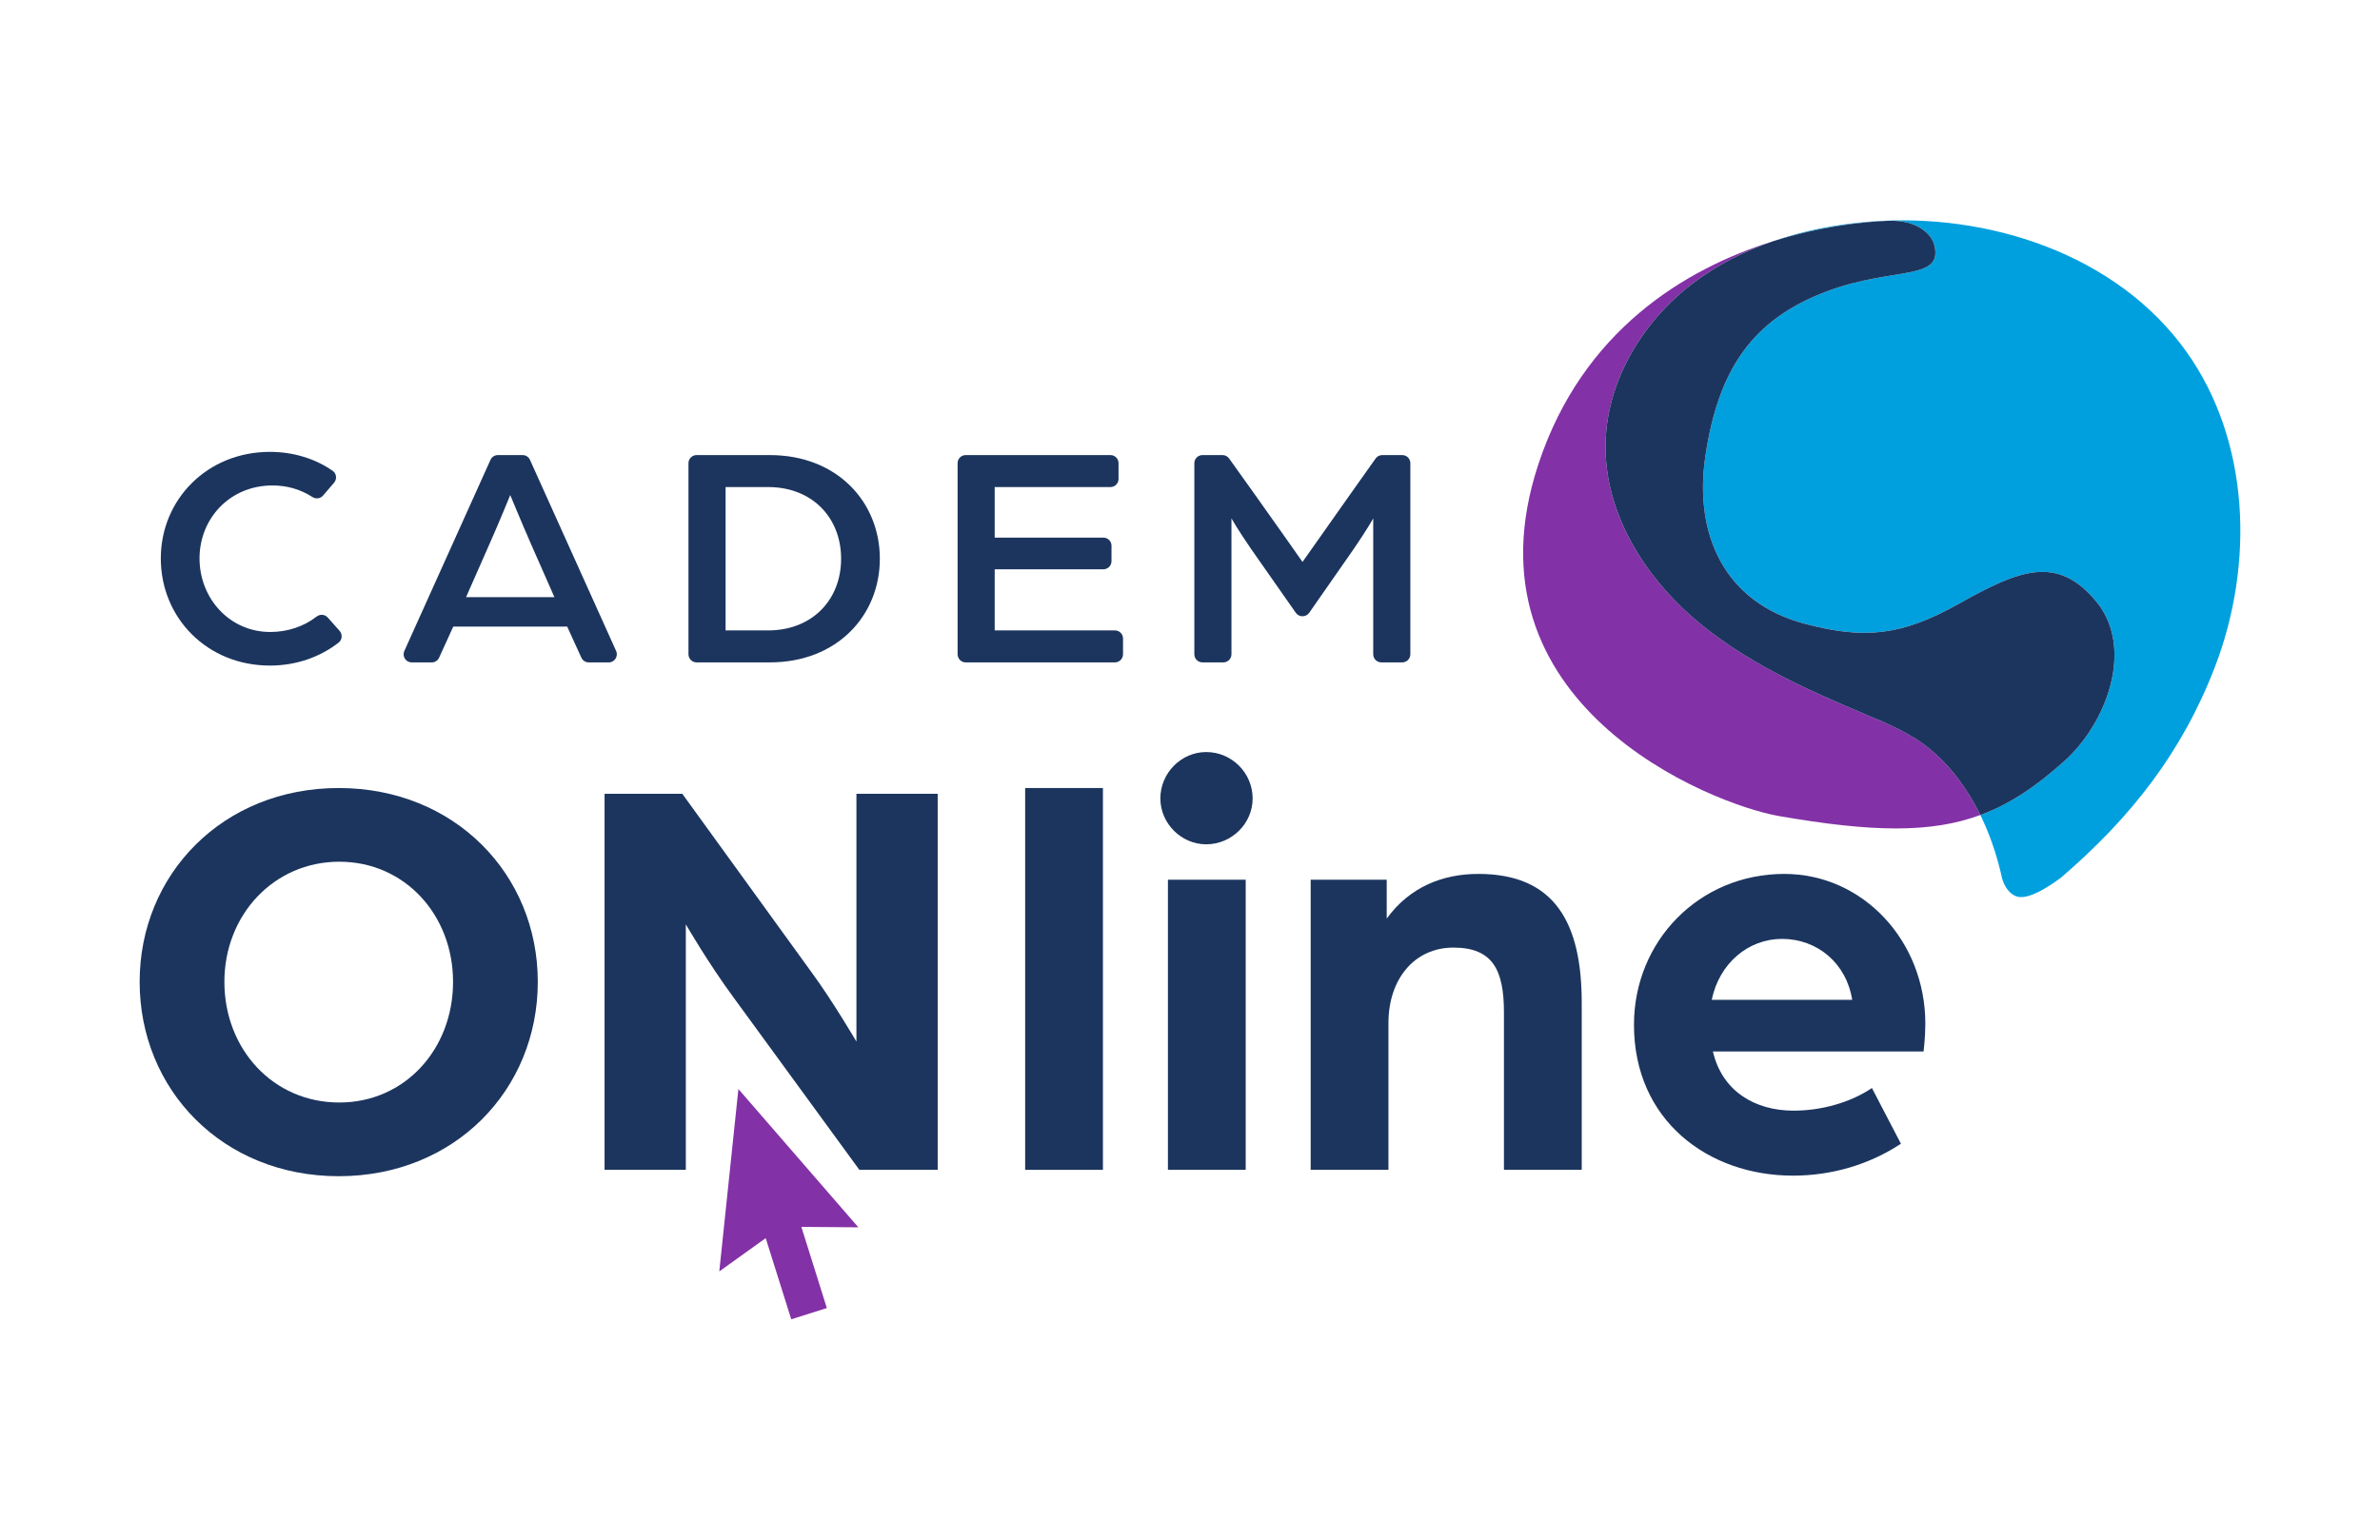 <?xml version="1.0" encoding="utf-8"?>
<!-- Generator: Adobe Illustrator 25.0.1, SVG Export Plug-In . SVG Version: 6.00 Build 0)  -->
<svg version="1.1" id="Capa_1" xmlns="http://www.w3.org/2000/svg" xmlns:xlink="http://www.w3.org/1999/xlink" x="0px" y="0px"
	 viewBox="0 0 1224 792" style="enable-background:new 0 0 1224 792;" xml:space="preserve">
<style type="text/css">
	.st0{display:none;fill:#1B2040;}
	.st1{fill:#00A0DF;}
	.st2{fill:#8331A7;}
	.st3{fill:#1C355E;}
</style>
<rect x="-14.69" y="862.21" class="st0" width="1261.95" height="839.53"/>
<g>
	<g>
		<g>
			<path class="st1" d="M1124.35,180.78c-35.68-49.91-101.69-71.63-162.85-66.77c-16.82,1.34-33.66,4.55-49.61,10.06
				c23.66-7.4,45.21-9.97,59.25-10.5c14.89-0.56,22.25,6.95,23.62,12.28c4.84,18.78-20.59,11.21-54.61,23.78
				c-39.62,14.64-56.41,41.23-63.01,84.45c-6.17,40.37,9.39,75.77,51.09,86.78c30.38,8.02,49.56,6.32,78.96-10.18
				c31.07-17.43,50.57-25.55,70.7-1.52c19.93,23.8,5.89,62.55-16.34,82.45c-14.5,12.98-27.94,22.05-43.07,27.63
				c4.56,9.33,8.02,19.31,10.45,29.49l0,0c0.24,1.01,0.47,2.03,0.7,3.05c1.02,3.63,3.49,8.16,7.76,9.42
				c7.11,2.09,20.84-8.53,22.73-9.89c35.87-30.87,62.1-64.32,78.99-108.27C1159.39,290.22,1157.25,226.82,1124.35,180.78z"/>
		</g>
		<path class="st2" d="M992.4,385.21c-9.75-8.04-21.63-12.95-33.28-17.86c-31.31-13.19-62.82-27.41-88.47-49.69
			c-25.65-22.28-45.03-54.01-44.95-87.98c0.07-32.71,18.51-63.75,44.48-83.63c12.58-9.62,26.74-16.81,41.7-21.98
			c-45.11,14.12-97.87,45.83-120.64,114.5c-40.92,123.36,88.28,175.05,123.67,181.21c48,8.35,78.16,8.83,103.56-0.54
			C1012.06,406.13,1003.47,394.33,992.4,385.21z"/>
		<g>
			<path class="st3" d="M1077.88,309.17c-20.12-24.03-39.63-15.91-70.7,1.52c-29.4,16.5-48.59,18.21-78.96,10.18
				c-41.7-11.02-57.26-46.42-51.09-86.78c6.6-43.22,23.39-69.82,63.01-84.45c34.02-12.57,59.45-5.01,54.61-23.78
				c-1.37-5.33-8.72-12.84-23.62-12.28c-14.04,0.53-35.59,3.09-59.25,10.5c-14.96,5.17-29.13,12.36-41.7,21.98
				c-25.98,19.87-44.41,50.92-44.48,83.63c-0.07,33.97,19.3,65.7,44.95,87.98c25.65,22.28,57.16,36.5,88.47,49.69
				c11.65,4.9,23.53,9.82,33.28,17.86c11.07,9.12,19.66,20.92,26.07,34.03c15.13-5.58,28.56-14.65,43.07-27.63
				C1083.77,371.72,1097.81,332.97,1077.88,309.17z"/>
		</g>
	</g>
	<g>
		<g>
			<path class="st3" d="M82.7,287.25c0-30.28,23.86-54.81,56.12-54.81c12.12,0,23.36,3.54,32.26,9.74c2.01,1.4,2.33,4.26,0.73,6.12
				l-5.68,6.62c-1.36,1.59-3.68,1.89-5.44,0.76c-6.41-4.12-13.3-5.96-20.56-5.96c-22.05,0-37.52,17.12-37.52,37.52
				c0,20.57,15.47,37.85,36.37,37.85c8.93,0,17.25-2.81,23.81-7.9c1.77-1.37,4.27-1.22,5.76,0.46l6.1,6.87
				c1.59,1.79,1.37,4.57-0.51,6.04c-9.48,7.37-21.68,11.81-35.32,11.81C106.56,342.38,82.7,317.86,82.7,287.25z"/>
		</g>
		<g>
			<path class="st3" d="M256.05,234.09h12.71c1.64,0,3.13,0.96,3.8,2.46l44.3,98.3c1.24,2.76-0.78,5.89-3.8,5.89h-10.28
				c-1.63,0-3.12-0.95-3.8-2.44l-7.28-15.99h-58.59l-7.28,15.99c-0.68,1.49-2.16,2.44-3.8,2.44h-10.28c-3.03,0-5.05-3.12-3.8-5.89
				l44.3-98.3C252.92,235.05,254.41,234.09,256.05,234.09z M285.12,307.16l-12.18-27.65c-4.61-10.53-10.53-24.85-10.53-24.85
				s-5.76,14.15-10.53,24.85l-12.18,27.65H285.12z"/>
		</g>
		<g>
			<path class="st3" d="M354.07,238.26c0-2.3,1.87-4.17,4.17-4.17h37.63c34.73,0,56.62,24.19,56.62,53.32s-21.89,53.32-56.62,53.32
				h-37.63c-2.3,0-4.17-1.87-4.17-4.17V238.26z M395.05,324.28c22.55,0,37.52-15.64,37.52-36.87c0-21.23-14.98-36.87-37.52-36.87
				h-21.89v73.73H395.05z"/>
		</g>
		<g>
			<path class="st3" d="M496.64,234.09h74.44c2.3,0,4.17,1.87,4.17,4.17v8.12c0,2.3-1.87,4.17-4.17,4.17h-59.52v26h55.9
				c2.3,0,4.17,1.87,4.17,4.17v7.95c0,2.3-1.87,4.17-4.17,4.17h-55.9v31.44h61.83c2.3,0,4.17,1.87,4.17,4.17v8.11
				c0,2.3-1.87,4.17-4.17,4.17h-76.74c-2.3,0-4.17-1.87-4.17-4.17v-98.3C492.47,235.96,494.34,234.09,496.64,234.09z"/>
		</g>
		<g>
			<path class="st3" d="M618.42,234.09h10.3c1.35,0,2.61,0.65,3.39,1.75l13.56,18.99c7.57,10.53,24.19,34.23,24.19,34.23
				s16.62-23.54,24.03-34.07l13.57-19.14c0.78-1.1,2.05-1.76,3.4-1.76h10.29c2.3,0,4.17,1.87,4.17,4.17v98.3
				c0,2.3-1.87,4.17-4.17,4.17h-10.75c-2.3,0-4.17-1.87-4.17-4.17v-69.89c0,0-3.29,5.92-10.2,15.96l-22.71,32.57
				c-1.68,2.4-5.23,2.41-6.92,0.01l-23.04-32.91c-6.58-9.55-10.04-15.63-10.04-15.63v69.89c0,2.3-1.87,4.17-4.17,4.17h-10.75
				c-2.3,0-4.17-1.87-4.17-4.17v-98.3C614.25,235.96,616.12,234.09,618.42,234.09z"/>
		</g>
	</g>
	<g>
		<g>
			<path class="st3" d="M71.82,505.05c0-55.22,42.68-99.69,102.38-99.69s102.38,44.47,102.38,99.69
				c0,55.52-42.68,99.99-102.38,99.99S71.82,560.57,71.82,505.05z M233,505.05c0-34.33-24.77-61.79-58.5-61.79
				c-33.73,0-59.1,27.46-59.1,61.79c0,34.62,25.07,62.08,59.1,62.08C208.23,567.13,233,539.67,233,505.05z"/>
		</g>
		<g>
			<path class="st3" d="M310.91,408.34h40l66.56,91.93c10.74,14.63,22.98,35.52,22.98,35.52V408.34h41.79v193.41h-40.29
				l-64.47-88.35c-12.83-17.31-24.77-37.91-24.77-37.91v126.26h-41.79V408.34z"/>
		</g>
	</g>
	<path class="st2" d="M379.75,560.2c20.65,23.81,41.02,47.3,61.69,71.13c-9.97-0.08-19.51-0.15-29.31-0.23
		c4.38,13.95,8.71,27.76,13.1,41.75c-6.1,1.93-12.11,3.84-18.3,5.8c-4.37-13.89-8.71-27.69-13.14-41.75
		c-7.94,5.69-15.69,11.25-23.87,17.11C373.22,622.6,376.47,591.61,379.75,560.2z"/>
	<g>
		<g>
			<path class="st3" d="M527.22,405.36h40v196.4h-40V405.36z"/>
		</g>
		<g>
			<path class="st3" d="M596.76,410.73c0-13.13,10.74-23.88,23.58-23.88c13.13,0,23.88,10.75,23.88,23.88
				c0,12.83-10.75,23.58-23.88,23.58C607.51,434.31,596.76,423.57,596.76,410.73z M600.65,452.52h40v149.24h-40V452.52z"/>
		</g>
		<g>
			<path class="st3" d="M674.07,452.52h39.1v20c11.94-16.42,28.95-22.98,47.16-22.98c39.4,0,53.13,25.37,53.13,66.26v85.96h-40
				v-80.89c0-21.79-5.67-33.43-25.97-33.43c-20,0-33.43,16.12-33.43,38.8v75.52h-40V452.52z"/>
		</g>
		<g>
			<path class="st3" d="M840.33,527.14c0-42.98,33.43-77.6,77.31-77.6c40.59,0,72.53,34.62,72.53,77.01c0,7.16-0.9,14.33-0.9,14.33
				H880.92c4.78,20.6,21.79,30.44,41.49,30.44c14.33,0,29.25-4.18,40.29-11.64l14.92,28.65c-16.72,11.04-36.12,16.42-55.52,16.42
				C878.53,604.74,840.33,576.39,840.33,527.14z M952.56,514.3c-2.99-18.8-17.91-31.34-36.12-31.34
				c-17.31,0-32.24,12.54-36.12,31.34H952.56z"/>
		</g>
	</g>
</g>
</svg>

